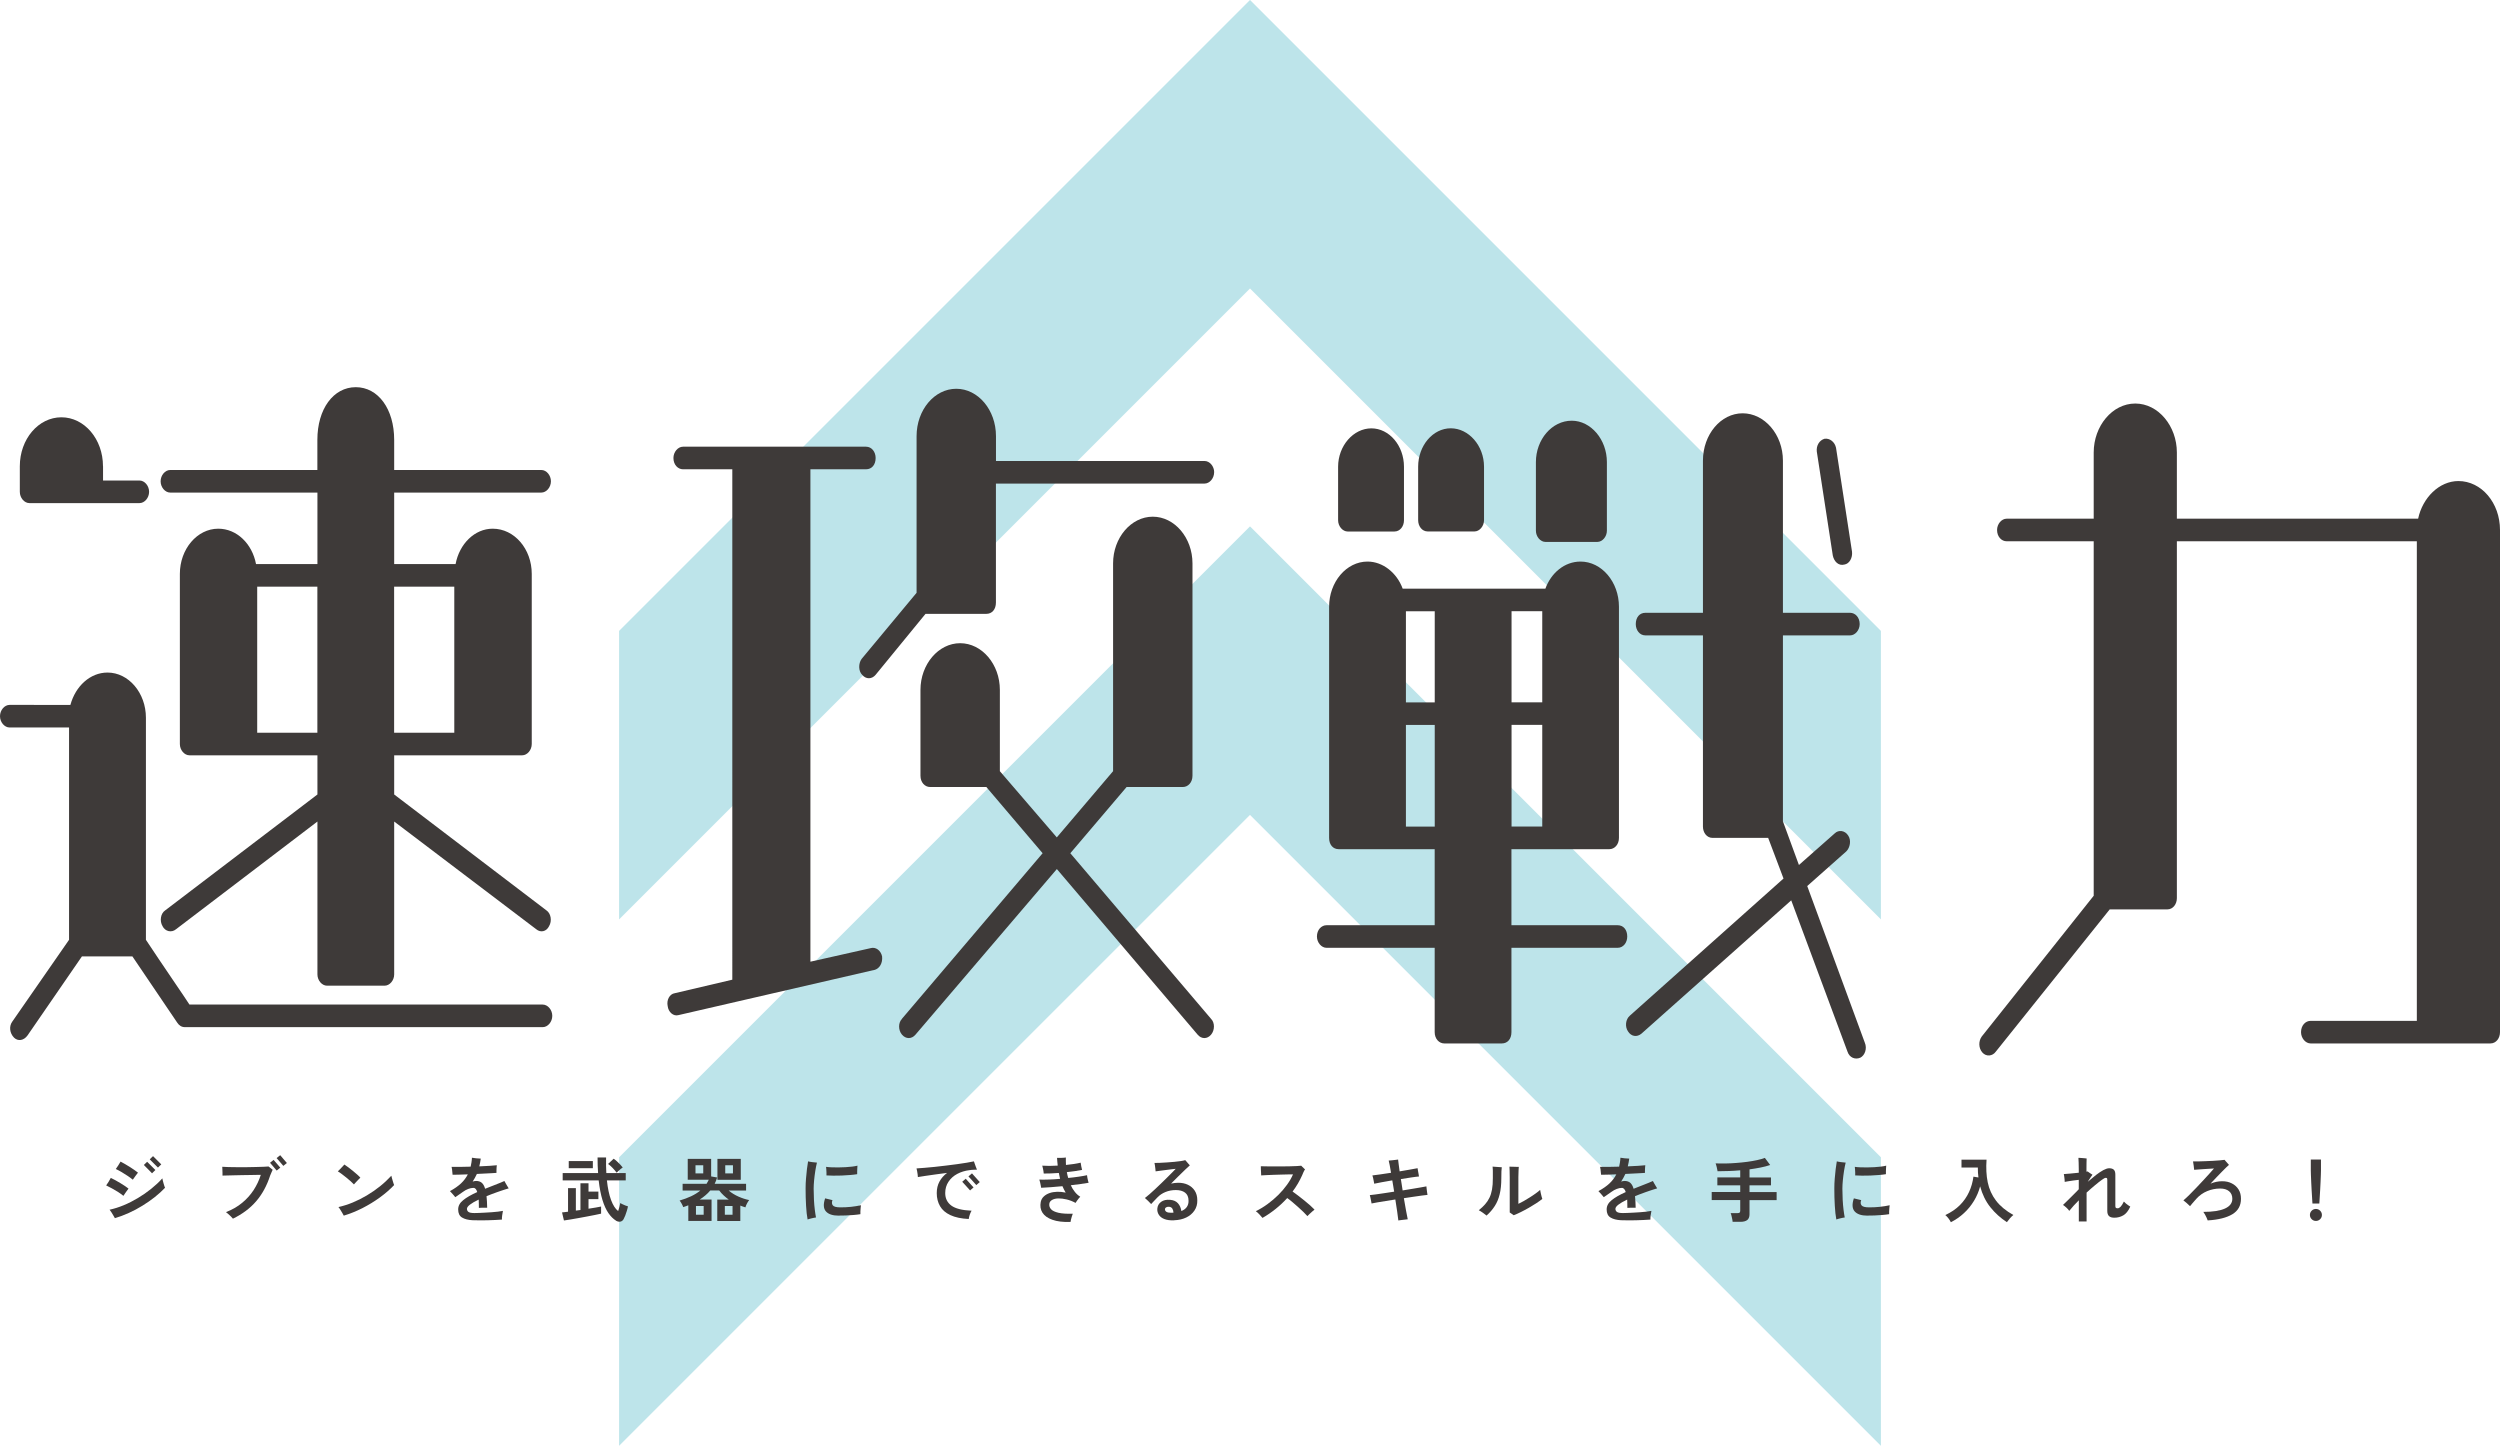 <?xml version="1.0" encoding="UTF-8"?><svg id="_レイヤー_2" xmlns="http://www.w3.org/2000/svg" viewBox="0 0 425.06 245.82"><defs><style>.cls-1{fill:#3e3a39;}.cls-2{fill:#92d2dc;opacity:.6;}</style></defs><g id="_ワーク"><g><g><polygon class="cls-2" points="212.53 0 105.26 107.27 105.26 156.32 212.53 49.05 319.8 156.32 319.8 107.27 212.53 0"/><polygon class="cls-2" points="212.53 89.5 105.26 196.77 105.26 245.82 212.53 138.55 319.8 245.82 319.8 196.77 212.53 89.5"/></g><g><path class="cls-1" d="M0,121.77c0-1.02,.76-1.92,1.63-1.92H11.97c.87-3.2,3.37-5.5,6.31-5.5,3.59,0,6.53,3.46,6.53,7.68v37.76c2.61,3.97,6.85,10.11,7.4,11.01h60.06c.87,0,1.63,.9,1.63,1.92s-.76,1.92-1.63,1.92H31.44c-.54,0-.98-.26-1.31-.77l-7.62-11.26H13.93l-9.25,13.44c-.65,.9-1.63,1.02-2.29,.38-.76-.77-.87-1.92-.33-2.69l9.68-13.95v-36.1H1.63c-.87,0-1.63-.9-1.63-1.92Zm17.52-42.5v2.43h6.2c.87,0,1.63,.9,1.63,1.92s-.76,1.92-1.63,1.92H5c-.87,0-1.63-.9-1.63-1.92v-4.35c0-4.61,3.16-8.32,7.07-8.32s7.07,3.71,7.07,8.32Zm74.52,.64c.87,0,1.63,.9,1.63,1.92s-.76,1.92-1.63,1.92h-25.02v12.16h10.44c.65-3.46,3.26-6.02,6.31-6.02,3.7,0,6.64,3.46,6.64,7.68v28.93c0,1.02-.76,1.92-1.63,1.92h-21.76v6.66l25.89,19.71c.76,.51,.98,1.79,.44,2.69-.44,.9-1.42,1.15-2.18,.51l-24.15-18.31v25.99c0,1.02-.76,1.92-1.63,1.92h-9.79c-.87,0-1.63-.9-1.63-1.92v-25.99l-24.04,18.31c-.76,.64-1.85,.38-2.29-.51-.54-.9-.33-2.18,.44-2.69l25.89-19.71v-6.66h-21.76c-.87,0-1.63-.9-1.63-1.92v-28.93c0-4.22,2.94-7.68,6.53-7.68,3.15,0,5.77,2.56,6.42,6.02h10.44v-12.16H28.94c-.87,0-1.63-.9-1.63-1.92s.76-1.92,1.63-1.92h25.02v-5.12c0-5.25,2.72-8.96,6.53-8.96s6.53,3.71,6.53,8.96v5.12h25.02Zm-38.08,19.84h-10.23v24.83h10.23v-24.83Zm13.05,0v24.83h10.23v-24.83h-10.23Z"/><path class="cls-1" d="M148.66,164.91l-33.29,7.68c-.87,.26-1.74-.51-1.85-1.54-.22-1.02,.33-2.05,1.2-2.18l9.79-2.3V79.79h-8.38c-.87,0-1.63-.77-1.63-1.92,0-1.02,.76-1.92,1.63-1.92h31.12c.98,0,1.63,.9,1.63,1.92,0,1.15-.65,1.92-1.63,1.92h-9.46v83.72l10.23-2.3c.87-.26,1.74,.38,1.96,1.41,.11,1.15-.43,2.05-1.3,2.3Zm57.77-84.61c0,1.02-.76,1.92-1.63,1.92h-35.47v20.23c0,1.15-.65,1.92-1.63,1.92h-10.34l-8.49,10.37c-.65,.77-1.63,.77-2.28,0-.65-.64-.65-1.92-.11-2.69l9.36-11.26v-26.63c0-4.48,3.05-8.06,6.75-8.06s6.75,3.58,6.75,8.06v4.22h35.47c.87,0,1.63,.9,1.63,1.92Zm-53.09,92.93l23.93-28.16-9.57-11.26h-9.57c-.87,0-1.63-.77-1.63-1.92v-14.59c0-4.35,3.05-7.94,6.75-7.94s6.75,3.58,6.75,7.94v13.82l9.68,11.26,9.57-11.26v-35.33c0-4.35,3.05-7.94,6.75-7.94s6.75,3.58,6.75,7.94v36.1c0,1.15-.76,1.92-1.63,1.92h-9.57l-9.57,11.26,23.93,28.16c.65,.64,.65,1.92,0,2.69-.65,.77-1.63,.77-2.28,0l-23.94-28.16-24.04,28.16c-.65,.77-1.63,.77-2.29,0s-.65-2.05,0-2.69Z"/><path class="cls-1" d="M225.54,157.31h18.39v-12.93h-16.32c-.98,0-1.63-.77-1.63-1.92v-39.3c0-4.22,2.94-7.68,6.53-7.68,2.61,0,5,1.92,5.98,4.61h24.26c.98-2.69,3.26-4.61,5.98-4.61,3.59,0,6.53,3.46,6.53,7.68v39.3c0,1.15-.76,1.92-1.63,1.92h-16.65v12.93h18.06c.98,0,1.63,.77,1.63,1.92,0,1.02-.65,1.92-1.63,1.92h-18.06v14.34c0,1.15-.65,1.92-1.63,1.92h-9.79c-.87,0-1.63-.77-1.63-1.92v-14.34h-18.39c-.87,0-1.63-.9-1.63-1.92,0-1.15,.76-1.92,1.63-1.92Zm7.62-84.48c3.05,0,5.55,2.94,5.55,6.53v9.09c0,1.02-.65,1.92-1.63,1.92h-7.94c-.87,0-1.63-.9-1.63-1.92v-9.09c0-3.58,2.61-6.53,5.66-6.53Zm5.88,46.59h4.9v-15.49h-4.9v15.49Zm4.9,21.12v-17.28h-4.9v17.28h4.9Zm2.72-67.72c3.05,0,5.66,2.94,5.66,6.53v9.09c0,1.02-.76,1.92-1.63,1.92h-7.94c-.98,0-1.63-.9-1.63-1.92v-9.09c0-3.58,2.5-6.53,5.55-6.53Zm10.34,46.59h5.22v-15.49h-5.22v15.49Zm0,21.12h5.22v-17.28h-5.22v17.28Zm10.23-69c3.26,0,5.98,3.2,5.98,7.04v11.65c0,1.02-.76,1.92-1.63,1.92h-8.81c-.87,0-1.63-.9-1.63-1.92v-11.65c0-3.84,2.72-7.04,6.09-7.04Zm40.04,79.11l9.79,26.63c.44,1.02,0,2.18-.76,2.56-.87,.38-1.85,0-2.18-1.02l-9.57-25.73-25.46,22.66c-.76,.64-1.74,.51-2.29-.38-.54-.77-.44-2.05,.33-2.69l26.11-23.3-2.61-6.91h-9.46c-.98,0-1.63-.9-1.63-1.92v-32.51h-9.79c-.98,0-1.63-.9-1.63-1.92,0-1.15,.65-1.92,1.63-1.92h9.79v-25.86c0-4.48,3.05-8.06,6.75-8.06s6.85,3.58,6.85,8.06v25.86h11.42c.87,0,1.63,.77,1.63,1.92,0,1.02-.76,1.92-1.63,1.92h-11.42v31.62l2.72,7.42,6.09-5.38c.65-.64,1.74-.51,2.29,.38,.54,.77,.33,2.05-.33,2.69l-6.64,5.89Zm1.63-73.86c-.11-1.02,.43-1.92,1.31-2.18,.87-.13,1.74,.51,1.96,1.54l2.72,17.67c.11,1.02-.43,2.05-1.31,2.18-.98,.26-1.74-.51-1.96-1.54l-2.72-17.67Z"/><path class="cls-1" d="M355.98,152.32v-60.29h-14.8c-.87,0-1.63-.77-1.63-1.92,0-1.02,.76-1.92,1.63-1.92h14.8v-11.26c0-4.48,3.15-8.32,7.07-8.32s7.07,3.84,7.07,8.32v11.26h41.02c.76-3.58,3.59-6.4,6.85-6.4,3.92,0,7.07,3.71,7.07,8.32v85.38c0,1.02-.65,1.92-1.63,1.92h-30.57c-.87,0-1.63-.9-1.63-1.92,0-1.15,.76-1.92,1.63-1.92h18.06V92.03h-40.8v60.67c0,1.02-.65,1.92-1.63,1.92h-9.79l-19.37,24.19c-.54,.77-1.63,.9-2.29,.13s-.65-1.92-.11-2.69l19.04-23.94Z"/></g><g><path class="cls-1" d="M20.99,203.33c-.25-.21-.54-.42-.88-.64s-.69-.42-1.05-.62c-.36-.2-.7-.37-1.01-.52,.13-.17,.26-.37,.41-.61,.14-.24,.27-.46,.38-.67,.24,.11,.5,.25,.78,.4,.28,.16,.56,.32,.85,.49,.28,.17,.55,.34,.79,.5,.24,.16,.44,.31,.59,.43-.12,.15-.26,.35-.43,.59-.17,.24-.31,.45-.43,.63Zm-1.46,3.78c-.06-.1-.14-.25-.26-.45-.12-.2-.23-.39-.35-.58-.12-.19-.22-.32-.29-.4,.78-.17,1.58-.42,2.4-.76,.82-.34,1.62-.75,2.41-1.22,.79-.47,1.54-.99,2.25-1.56,.71-.57,1.35-1.16,1.91-1.79,.02,.09,.04,.21,.08,.37,.04,.16,.08,.32,.13,.49s.1,.32,.14,.46c.05,.14,.08,.23,.11,.28-.51,.54-1.1,1.07-1.75,1.59s-1.36,1-2.1,1.46-1.51,.87-2.31,1.23c-.8,.36-1.59,.66-2.38,.89Zm3.07-6.52c-.25-.21-.54-.42-.88-.65-.34-.22-.68-.44-1.03-.65-.35-.21-.68-.38-1-.53,.13-.17,.27-.37,.41-.6s.28-.45,.4-.66c.23,.12,.49,.26,.76,.42,.28,.16,.55,.33,.83,.5,.28,.18,.54,.35,.78,.52,.24,.17,.44,.32,.59,.44-.12,.14-.27,.34-.44,.58s-.32,.45-.44,.62Zm3.25-1.1s-.1-.11-.24-.25c-.14-.14-.29-.3-.46-.47-.17-.17-.33-.33-.46-.46s-.21-.22-.23-.24l.56-.54s.1,.1,.24,.24c.14,.14,.29,.29,.46,.46,.17,.17,.32,.33,.46,.46,.14,.14,.22,.22,.24,.24l-.56,.55Zm1.01-.97s-.07-.07-.17-.17c-.1-.1-.21-.21-.34-.34-.13-.13-.26-.26-.39-.39-.13-.13-.24-.24-.34-.34-.09-.1-.15-.15-.16-.17l.56-.54s.1,.1,.24,.24,.29,.29,.46,.46c.17,.17,.32,.33,.46,.46,.14,.14,.22,.22,.24,.24l-.56,.54Z"/><path class="cls-1" d="M39.61,207.21c-.08-.1-.2-.23-.35-.38-.15-.15-.3-.29-.46-.43-.15-.14-.28-.24-.38-.31,1.06-.41,1.97-.93,2.75-1.58,.78-.64,1.43-1.37,1.96-2.18,.52-.81,.93-1.67,1.21-2.57-.14,0-.38,0-.7,0-.32,0-.7,.01-1.13,.02-.43,0-.87,.02-1.34,.02-.46,0-.92,.02-1.36,.03-.44,.01-.83,.02-1.18,.03-.35,0-.61,.02-.8,.02,0-.13,0-.29,0-.48,0-.19-.02-.38-.02-.57,0-.19-.02-.34-.02-.45,.26,.02,.61,.04,1.05,.05,.44,.01,.92,.02,1.45,.02,.53,0,1.07,0,1.62,0,.55,0,1.08-.02,1.58-.03,.5-.01,.94-.03,1.32-.04,.38-.02,.66-.03,.85-.05,.08,.06,.2,.16,.36,.28s.27,.22,.34,.28c-.06,.1-.12,.24-.18,.4-.06,.16-.15,.36-.25,.59-.56,1.73-1.36,3.19-2.39,4.38-1.03,1.19-2.34,2.17-3.91,2.93Zm7.44-8.18s-.09-.1-.2-.23c-.11-.13-.23-.27-.37-.44-.14-.16-.27-.31-.38-.44-.11-.13-.18-.2-.19-.22l.61-.49s.09,.1,.2,.23c.11,.13,.23,.27,.37,.43s.26,.3,.37,.43c.11,.13,.17,.2,.2,.23l-.61,.49Zm1.12-.8s-.08-.1-.19-.23c-.11-.13-.24-.28-.38-.44-.14-.16-.26-.3-.37-.43-.11-.13-.17-.2-.2-.23l.61-.49s.09,.1,.2,.23c.11,.13,.23,.28,.37,.44s.26,.3,.37,.43,.17,.2,.2,.23l-.61,.49Z"/><path class="cls-1" d="M60.17,201.37c-.14-.15-.33-.33-.55-.53-.22-.2-.47-.41-.73-.62-.26-.21-.52-.41-.77-.6s-.48-.34-.68-.46c.1-.1,.23-.22,.38-.38,.15-.16,.3-.31,.44-.46,.14-.15,.24-.26,.29-.32,.19,.12,.42,.28,.67,.47s.52,.4,.78,.61c.26,.22,.51,.43,.74,.63,.23,.2,.41,.38,.53,.52-.09,.08-.2,.19-.34,.34-.14,.14-.28,.29-.42,.44-.14,.15-.25,.27-.34,.38Zm-1.73,5.3c-.06-.1-.14-.25-.25-.45-.11-.2-.23-.39-.35-.58s-.22-.33-.3-.41c.79-.18,1.6-.43,2.42-.77,.82-.34,1.62-.74,2.41-1.21,.79-.47,1.54-.99,2.24-1.55s1.35-1.17,1.93-1.8c.02,.1,.05,.22,.09,.38,.04,.16,.09,.32,.14,.49s.09,.32,.14,.45c.04,.13,.08,.22,.1,.27-.7,.74-1.51,1.44-2.43,2.11-.92,.67-1.91,1.27-2.96,1.81-1.05,.53-2.11,.96-3.18,1.28Z"/><path class="cls-1" d="M80.36,207.47c-.76-.04-1.36-.19-1.8-.46-.44-.26-.66-.72-.66-1.38,0-.59,.28-1.12,.85-1.57,.56-.46,1.36-.92,2.39-1.38-.06-.22-.15-.4-.25-.52-.1-.12-.24-.19-.4-.19-.28,0-.57,.06-.88,.18s-.61,.28-.89,.49c-.18,.13-.39,.28-.63,.44s-.47,.32-.68,.47c-.12-.14-.27-.31-.44-.52-.18-.21-.33-.38-.47-.51,.76-.41,1.39-.85,1.88-1.31s.88-.98,1.16-1.54c-.55,.02-1.06,.03-1.52,.05-.46,.02-.82,.02-1.07,.02,0-.1-.02-.24-.04-.4-.02-.16-.03-.33-.05-.5-.02-.17-.05-.32-.08-.44,.36,0,.83,.01,1.4,0,.58,0,1.19-.02,1.84-.04,.06-.23,.1-.48,.14-.73,.04-.26,.07-.52,.08-.79,.18,.03,.43,.06,.73,.1,.3,.03,.56,.05,.77,.05-.06,.47-.15,.91-.25,1.32,.63-.02,1.21-.05,1.75-.09s.94-.07,1.23-.1c-.02,.1-.03,.24-.04,.4-.01,.16-.02,.33-.02,.49s0,.3,0,.41c-.18,.02-.45,.03-.79,.05-.34,.02-.73,.04-1.17,.06-.44,.02-.89,.04-1.37,.07-.1,.23-.22,.45-.34,.67-.12,.21-.25,.42-.38,.63,.1-.03,.19-.06,.29-.08,.1-.02,.2-.03,.3-.03,.4,0,.72,.11,.97,.32,.24,.22,.43,.55,.56,1.01,.23-.1,.47-.19,.73-.29,.25-.1,.51-.2,.79-.31,.38-.15,.73-.29,1.06-.42s.56-.23,.7-.3c.06,.1,.13,.24,.22,.4,.09,.16,.18,.32,.28,.48,.1,.16,.17,.28,.23,.37-.16,.04-.37,.1-.62,.19l-.76,.25c-.25,.08-.46,.16-.63,.22-.66,.23-1.24,.46-1.76,.67,.06,.55,.1,1.2,.11,1.96-.12,0-.27-.01-.45,0-.18,0-.36,0-.53,.01-.17,0-.31,.01-.43,.02,0-.26-.01-.5-.01-.74s0-.46-.02-.67c-.66,.31-1.15,.6-1.49,.86-.34,.26-.51,.5-.51,.71s.08,.39,.25,.52,.51,.2,1.02,.2c.19,0,.44,0,.76-.02,.31-.01,.66-.03,1.03-.05,.38-.02,.76-.04,1.14-.07,.38-.03,.74-.06,1.08-.1,.34-.04,.62-.08,.84-.13-.05,.22-.09,.48-.13,.77s-.05,.52-.04,.71c-.34,.02-.72,.05-1.16,.07-.44,.02-.88,.04-1.34,.05-.46,.01-.9,.02-1.33,.01s-.79,0-1.09-.02Z"/><path class="cls-1" d="M95.88,207.5l-.32-1.36c.14-.02,.29-.03,.46-.05,.17-.02,.36-.04,.56-.07v-4.01h1.33v3.82c.13-.02,.26-.03,.39-.05s.26-.04,.39-.05v-4.55h1.37v1.42h1.68v1.28h-1.68v1.63c.45-.07,.86-.14,1.24-.2s.68-.12,.9-.17v1.21c-.27,.06-.61,.14-1.03,.22s-.86,.17-1.34,.26c-.48,.09-.97,.18-1.46,.27-.49,.09-.95,.17-1.38,.24-.43,.07-.8,.13-1.1,.17Zm8.87,.05c-.48-.3-.92-.73-1.31-1.3-.39-.57-.73-1.31-1.01-2.23-.28-.91-.49-2.02-.64-3.32h-6.12v-1.25h6.02c-.03-.41-.05-.83-.07-1.27-.01-.44-.02-.9-.02-1.38h1.45c-.02,.94-.01,1.82,.04,2.65h3.3v1.25h-3.2c.14,1.32,.37,2.43,.7,3.32,.33,.89,.73,1.52,1.21,1.89,.08-.23,.15-.47,.22-.72,.06-.25,.11-.46,.14-.64,.09,.06,.21,.12,.38,.2s.33,.15,.5,.22c.17,.06,.31,.11,.43,.14-.05,.25-.11,.51-.2,.79-.08,.28-.17,.54-.27,.79-.1,.24-.19,.45-.28,.61-.14,.23-.32,.37-.55,.41-.23,.04-.47-.01-.74-.16Zm-8.05-8.93v-1.21h4.1v1.21h-4.1Zm8.15,.77c-.2-.27-.43-.54-.7-.82-.26-.27-.52-.5-.76-.67l.95-.89c.18,.12,.36,.27,.56,.45,.2,.18,.39,.36,.56,.55s.32,.35,.42,.49c-.1,.06-.21,.14-.35,.26-.14,.12-.27,.23-.4,.35-.13,.12-.22,.21-.29,.28Z"/><path class="cls-1" d="M117.03,207.61v-2.68c-.14,.06-.29,.11-.43,.16-.14,.05-.29,.1-.44,.15-.05-.16-.13-.35-.26-.58-.12-.22-.24-.4-.35-.54,.71-.21,1.36-.45,1.96-.73,.59-.28,1.11-.6,1.56-.97h-3.01v-1.15h4.07c.07-.11,.14-.22,.2-.34,.06-.11,.12-.23,.18-.35h-3.58v-3.55h3.98v2.99l1.02,.18c-.06,.19-.12,.38-.19,.55s-.15,.35-.23,.52h5.34v1.15h-2.96c.5,.42,1.06,.76,1.67,1.03,.61,.27,1.22,.47,1.82,.59-.12,.14-.25,.34-.38,.59s-.22,.47-.26,.65c-.15-.04-.3-.09-.44-.14-.14-.05-.29-.11-.43-.16v2.62h-3.92v-3.64h1.96c-.3-.21-.58-.44-.86-.7-.28-.26-.54-.54-.77-.85h-1.52c-.25,.3-.52,.57-.83,.83-.3,.26-.63,.5-.97,.71h2.02v3.64h-3.92Zm1.22-8.1h1.32v-1.39h-1.32v1.39Zm.08,7.02h1.31v-1.48h-1.31v1.48Zm3.65-5.94v-3.55h3.97v3.55h-3.97Zm1.26,5.94h1.31v-1.48h-1.31v1.48Zm.07-7.02h1.31v-1.39h-1.31v1.39Z"/><path class="cls-1" d="M137.31,207.34c-.12-.63-.21-1.41-.26-2.34-.06-.93-.08-1.91-.08-2.95,0-.54,.02-1.09,.07-1.66,.04-.57,.1-1.12,.16-1.63,.06-.52,.13-.95,.19-1.3,.18,.05,.43,.09,.73,.13s.56,.07,.78,.08c-.1,.42-.2,.89-.28,1.41-.08,.52-.15,1.05-.2,1.58-.05,.53-.08,1.01-.08,1.44,0,.64,.02,1.27,.05,1.9,.04,.63,.08,1.2,.15,1.72s.13,.95,.2,1.28c-.2,.02-.44,.07-.73,.14-.29,.07-.52,.13-.7,.2Zm5.29-.65c-1.03,0-1.76-.25-2.18-.73-.42-.48-.46-1.22-.13-2.21l1.25,.3c-.14,.36-.12,.65,.05,.88,.17,.23,.59,.35,1.27,.35,.61,0,1.22-.02,1.85-.09,.62-.07,1.18-.16,1.67-.27-.02,.11-.03,.26-.05,.46-.02,.19-.03,.38-.04,.58s0,.35,0,.48c-.35,.06-.75,.1-1.19,.14-.44,.04-.88,.07-1.31,.08-.44,.02-.83,.02-1.18,.02Zm-2.08-6.82c0-.16,0-.33,0-.52s-.02-.37-.03-.55c-.01-.18-.03-.31-.04-.41,.26,.04,.56,.07,.92,.08,.36,.02,.74,.02,1.15,.02s.82-.01,1.23-.04c.41-.02,.79-.06,1.15-.1,.35-.04,.65-.1,.89-.16,0,.12-.02,.27-.03,.45-.01,.18-.02,.36-.02,.54,0,.18,0,.33,0,.46-.34,.06-.74,.1-1.2,.14-.46,.04-.94,.07-1.44,.09-.5,.02-.97,.03-1.42,.02-.45,0-.83-.02-1.15-.04Z"/><path class="cls-1" d="M164.73,207.26c-1.29-.06-2.33-.28-3.14-.66s-1.39-.88-1.76-1.52c-.37-.64-.56-1.38-.56-2.22,0-.74,.15-1.39,.46-1.96,.31-.57,.74-1.06,1.3-1.48-.66,.09-1.31,.18-1.95,.26-.64,.09-1.23,.17-1.75,.25-.52,.08-.95,.14-1.27,.2,0-.12-.01-.27-.04-.46-.03-.19-.06-.38-.09-.56s-.06-.34-.1-.45c.38-.02,.83-.06,1.36-.1,.53-.04,1.11-.1,1.73-.16,.62-.06,1.26-.14,1.91-.22s1.28-.16,1.88-.24c.6-.08,1.16-.16,1.66-.25s.91-.16,1.22-.23c.04,.12,.09,.27,.15,.44,.06,.18,.12,.35,.19,.53,.06,.18,.12,.32,.18,.44-.18,0-.37,.02-.57,.02-.2,0-.45,.03-.73,.07-.74,.09-1.43,.3-2.05,.63-.62,.33-1.12,.77-1.49,1.33-.37,.55-.56,1.2-.56,1.93,0,.91,.35,1.62,1.04,2.13s1.84,.8,3.44,.87c-.12,.2-.22,.43-.31,.69s-.14,.5-.17,.71Zm.2-4.87s-.07-.07-.16-.17-.19-.22-.32-.36c-.12-.14-.25-.28-.37-.41-.12-.14-.23-.25-.32-.35s-.14-.16-.16-.17l.6-.52s.09,.11,.22,.25,.27,.31,.44,.49c.16,.18,.31,.34,.44,.49s.2,.23,.23,.25l-.6,.52Zm1.06-.91s-.07-.07-.16-.17-.19-.22-.32-.36-.25-.28-.37-.41-.23-.25-.32-.35c-.09-.1-.14-.16-.16-.17l.6-.52s.09,.11,.22,.25,.27,.31,.44,.49c.16,.18,.31,.34,.44,.49,.13,.14,.2,.23,.23,.25l-.6,.52Z"/><path class="cls-1" d="M182.01,207.76c-1.26,.04-2.28-.08-3.08-.37-.8-.28-1.36-.69-1.69-1.21-.33-.52-.42-1.13-.29-1.81,.08-.38,.25-.69,.52-.94,.26-.25,.59-.44,.98-.58s.82-.2,1.3-.22c.47-.01,.95,.03,1.44,.14-.1-.17-.2-.34-.29-.53-.09-.18-.18-.37-.26-.56-.68,.06-1.34,.12-1.97,.17s-1.19,.08-1.65,.1c-.02-.1-.04-.24-.07-.41-.03-.17-.07-.34-.11-.52-.04-.18-.09-.33-.13-.46,.45,.02,.98,.01,1.6-.01,.62-.02,1.26-.06,1.93-.12-.04-.17-.08-.33-.11-.5s-.07-.33-.1-.5c-.49,.03-.95,.06-1.4,.08s-.83,.03-1.17,.02c0-.12-.03-.26-.05-.43-.03-.17-.06-.34-.1-.5s-.07-.3-.1-.41c.36,.02,.77,.04,1.22,.04s.92-.02,1.41-.05c-.02-.23-.05-.46-.07-.68-.02-.22-.04-.43-.05-.64,.23,0,.49,0,.79,0s.53-.03,.71-.06c0,.2,0,.41,0,.62s.02,.43,.02,.65c.48-.05,.94-.11,1.37-.17,.44-.07,.81-.14,1.13-.22,.02,.15,.05,.36,.1,.61,.05,.26,.1,.46,.14,.62-.33,.07-.72,.14-1.17,.2-.45,.06-.93,.12-1.42,.18,.03,.17,.07,.34,.1,.5s.08,.33,.13,.49c.64-.06,1.24-.14,1.8-.22,.56-.08,1.03-.17,1.4-.25,0,.11,.03,.25,.06,.43,.03,.17,.07,.34,.11,.5,.04,.16,.07,.28,.1,.36-.39,.06-.85,.13-1.37,.21-.52,.08-1.07,.15-1.66,.21,.19,.42,.42,.79,.69,1.13,.27,.34,.57,.61,.92,.82-.07,.06-.16,.16-.26,.29-.1,.13-.21,.27-.31,.41-.1,.14-.18,.26-.23,.35-.5-.27-1.01-.47-1.52-.59-.51-.12-.98-.18-1.4-.17-.43,.01-.78,.09-1.06,.25s-.44,.37-.48,.65c-.05,.35,.05,.66,.29,.93,.24,.27,.67,.47,1.27,.61,.6,.14,1.41,.19,2.43,.16-.05,.12-.1,.27-.16,.46-.06,.19-.11,.37-.15,.54s-.06,.3-.07,.38Z"/><path class="cls-1" d="M199.64,207.49c-.67,.02-1.23-.05-1.66-.22-.44-.17-.75-.41-.95-.73-.2-.31-.29-.66-.26-1.03,.04-.5,.26-.89,.65-1.17,.39-.28,.9-.4,1.54-.34,.57,.05,1.01,.24,1.32,.59,.31,.34,.5,.78,.58,1.32,.83-.34,1.24-.93,1.22-1.76,0-.63-.21-1.09-.6-1.38-.39-.29-.91-.43-1.56-.43s-1.22,.11-1.76,.33c-.54,.22-1,.53-1.37,.92-.23,.24-.44,.46-.64,.67-.19,.2-.34,.36-.43,.46-.14-.15-.31-.33-.51-.53-.2-.2-.39-.37-.55-.5,.22-.16,.47-.37,.77-.63,.3-.26,.62-.55,.97-.88,.35-.32,.7-.66,1.05-1,.35-.34,.69-.67,1.01-.99,.32-.32,.61-.61,.86-.86s.45-.46,.58-.6c-.15,0-.37,.03-.66,.07s-.6,.08-.94,.12-.67,.09-1,.13-.6,.08-.82,.11c0-.11-.02-.26-.04-.44-.02-.18-.04-.36-.07-.54-.03-.18-.05-.33-.08-.45,.25,0,.56,0,.94-.02s.78-.04,1.2-.07,.84-.06,1.25-.1,.77-.08,1.1-.13c.32-.05,.57-.1,.74-.16,.06,.06,.13,.15,.23,.26,.1,.11,.19,.23,.29,.34,.1,.12,.19,.21,.26,.29-.18,.16-.45,.4-.79,.73-.34,.32-.72,.69-1.13,1.1s-.84,.83-1.27,1.27c.2-.04,.4-.07,.6-.1,.2-.02,.4-.04,.61-.04,.62,0,1.17,.11,1.65,.34,.48,.23,.87,.56,1.16,1s.44,.99,.44,1.64c.02,.66-.15,1.25-.49,1.75-.34,.5-.81,.9-1.4,1.18-.59,.28-1.26,.44-2.02,.46Zm-.52-1.3h.2c.07,0,.14,0,.2-.01-.02-.28-.08-.51-.19-.68-.11-.18-.28-.28-.5-.31-.22-.03-.4,0-.54,.08s-.21,.19-.22,.33c0,.18,.08,.33,.25,.44s.44,.16,.79,.16Z"/><path class="cls-1" d="M214.65,207.07c-.14-.17-.31-.36-.52-.59-.21-.22-.41-.41-.61-.55,.69-.34,1.36-.74,2.01-1.22s1.26-.99,1.82-1.55c.56-.56,1.05-1.13,1.48-1.73,.43-.6,.77-1.18,1.01-1.76-.2,0-.48,0-.83,.01-.36,0-.75,.02-1.19,.03-.44,.01-.88,.03-1.32,.04-.44,.02-.84,.03-1.21,.05-.37,.02-.66,.03-.86,.05,0-.12,0-.28-.02-.47s-.02-.39-.03-.59c0-.2-.01-.37-.01-.5,.24,0,.55,.02,.92,.02s.79,.01,1.25,.01,.93,0,1.4,0c.48,0,.93-.01,1.37-.02,.44-.01,.83-.03,1.16-.04s.59-.04,.77-.06c.05,.05,.11,.11,.2,.2s.17,.17,.26,.25c.09,.08,.15,.14,.19,.18-.1,.13-.19,.28-.27,.47s-.16,.36-.22,.52c-.22,.49-.46,.96-.73,1.42-.27,.46-.57,.91-.9,1.35,.26,.18,.56,.4,.9,.66,.34,.26,.7,.54,1.06,.83s.7,.58,1.01,.85c.31,.28,.56,.52,.76,.73-.1,.07-.23,.18-.39,.33s-.32,.3-.48,.44c-.16,.15-.27,.26-.34,.34-.17-.19-.4-.43-.68-.71-.29-.28-.6-.57-.93-.86s-.66-.58-.98-.85c-.32-.27-.6-.49-.84-.65-.6,.66-1.25,1.27-1.96,1.84-.71,.57-1.45,1.08-2.24,1.53Z"/><path class="cls-1" d="M237.75,207.49c-.03-.33-.09-.81-.19-1.45-.09-.64-.2-1.34-.32-2.1-.56,.09-1.1,.17-1.62,.26-.52,.08-.99,.16-1.41,.23-.42,.07-.76,.14-1.01,.19-.02-.1-.04-.24-.08-.42-.04-.18-.07-.37-.11-.56-.04-.19-.08-.33-.11-.44,.24-.02,.57-.06,1-.12,.42-.06,.91-.13,1.45-.21,.54-.08,1.11-.17,1.69-.26-.06-.33-.11-.65-.16-.98-.05-.32-.1-.64-.16-.94-.65,.11-1.25,.22-1.81,.32-.56,.1-.98,.18-1.26,.25-.02-.1-.04-.25-.08-.43-.04-.18-.07-.37-.11-.55s-.08-.33-.12-.43c.29-.03,.72-.09,1.3-.17s1.2-.18,1.87-.28c-.08-.5-.16-.93-.23-1.3-.07-.37-.13-.63-.17-.78,.14,0,.32-.02,.53-.04,.21-.02,.41-.04,.61-.07,.2-.02,.35-.04,.46-.06,.02,.14,.05,.39,.09,.74s.1,.78,.17,1.27c.65-.11,1.25-.22,1.8-.31,.55-.1,.97-.17,1.25-.23,.02,.1,.04,.25,.07,.43,.03,.18,.06,.36,.1,.54,.03,.18,.06,.33,.07,.44-.3,.02-.73,.08-1.29,.16-.56,.08-1.15,.17-1.79,.28,.05,.31,.1,.63,.15,.95,.05,.32,.1,.65,.15,.98,.59-.1,1.16-.19,1.7-.28s1.01-.17,1.42-.24c.41-.07,.72-.13,.92-.17,.02,.12,.03,.27,.05,.46,.02,.18,.04,.37,.07,.55s.05,.33,.07,.44c-.22,.02-.53,.05-.94,.11-.41,.06-.88,.12-1.41,.2-.53,.08-1.08,.16-1.67,.25,.14,.76,.26,1.46,.37,2.11s.21,1.14,.29,1.48c-.14,.02-.31,.04-.52,.06-.21,.02-.41,.05-.61,.07-.2,.02-.36,.04-.49,.07Z"/><path class="cls-1" d="M252.76,206.68c-.16-.14-.37-.29-.62-.47s-.49-.32-.71-.44c.42-.34,.77-.67,1.07-1.01s.55-.71,.74-1.11c.2-.4,.34-.87,.44-1.41,.1-.54,.14-1.17,.14-1.91,0-.58,0-1.01,0-1.3,0-.29-.02-.52-.04-.68,.15,0,.33,.02,.52,.04,.2,.02,.39,.03,.58,.04,.19,.01,.34,.02,.46,.03-.02,.18-.04,.4-.06,.68-.02,.28-.02,.68-.02,1.21,0,1.04-.09,1.94-.28,2.7-.18,.76-.46,1.43-.83,2-.37,.58-.83,1.12-1.39,1.62Zm4.62-.05c-.1-.07-.21-.16-.35-.25-.14-.1-.25-.17-.34-.23v-6.01c0-.45,0-.83-.02-1.14s-.02-.52-.03-.64c.13,0,.3,0,.5,.01s.41,.02,.62,.02,.36,.01,.47,.01c0,.12-.02,.33-.04,.62-.02,.3-.03,.67-.03,1.12v4.54c.25-.11,.54-.27,.89-.46,.34-.2,.7-.41,1.06-.64,.36-.23,.7-.45,1.01-.68,.31-.22,.56-.42,.74-.59,.02,.14,.06,.32,.1,.52,.04,.2,.09,.4,.14,.59,.05,.19,.09,.33,.13,.43-.3,.23-.64,.48-1.04,.74-.4,.26-.83,.52-1.28,.78-.45,.26-.9,.49-1.33,.71-.44,.22-.84,.4-1.21,.54Z"/><path class="cls-1" d="M275.63,207.47c-.76-.04-1.36-.19-1.8-.46-.44-.26-.66-.72-.66-1.38,0-.59,.28-1.12,.85-1.57,.56-.46,1.36-.92,2.39-1.38-.06-.22-.15-.4-.25-.52-.1-.12-.24-.19-.4-.19-.28,0-.57,.06-.88,.18s-.61,.28-.89,.49c-.18,.13-.39,.28-.63,.44s-.47,.32-.68,.47c-.12-.14-.27-.31-.44-.52-.18-.21-.33-.38-.47-.51,.76-.41,1.39-.85,1.88-1.31s.88-.98,1.16-1.54c-.55,.02-1.06,.03-1.52,.05-.46,.02-.82,.02-1.07,.02,0-.1-.02-.24-.04-.4-.02-.16-.03-.33-.05-.5-.02-.17-.05-.32-.08-.44,.36,0,.83,.01,1.4,0,.58,0,1.19-.02,1.84-.04,.06-.23,.1-.48,.14-.73,.04-.26,.07-.52,.08-.79,.18,.03,.43,.06,.73,.1,.3,.03,.56,.05,.77,.05-.06,.47-.15,.91-.25,1.32,.63-.02,1.21-.05,1.75-.09s.94-.07,1.23-.1c-.02,.1-.03,.24-.04,.4-.01,.16-.02,.33-.02,.49s0,.3,0,.41c-.18,.02-.45,.03-.79,.05-.34,.02-.73,.04-1.17,.06-.44,.02-.89,.04-1.37,.07-.1,.23-.22,.45-.34,.67-.12,.21-.25,.42-.38,.63,.1-.03,.19-.06,.29-.08,.1-.02,.2-.03,.3-.03,.4,0,.72,.11,.97,.32,.24,.22,.43,.55,.56,1.01,.23-.1,.47-.19,.73-.29,.25-.1,.51-.2,.79-.31,.38-.15,.73-.29,1.06-.42s.56-.23,.7-.3c.06,.1,.13,.24,.22,.4,.09,.16,.18,.32,.28,.48,.1,.16,.17,.28,.23,.37-.16,.04-.37,.1-.62,.19l-.76,.25c-.25,.08-.46,.16-.63,.22-.66,.23-1.24,.46-1.76,.67,.06,.55,.1,1.2,.11,1.96-.12,0-.27-.01-.45,0-.18,0-.36,0-.53,.01-.17,0-.31,.01-.43,.02,0-.26-.01-.5-.01-.74s0-.46-.02-.67c-.66,.31-1.15,.6-1.49,.86-.34,.26-.51,.5-.51,.71s.08,.39,.25,.52,.51,.2,1.02,.2c.19,0,.44,0,.76-.02,.31-.01,.66-.03,1.03-.05,.38-.02,.76-.04,1.14-.07,.38-.03,.74-.06,1.08-.1,.34-.04,.62-.08,.84-.13-.05,.22-.09,.48-.13,.77s-.05,.52-.04,.71c-.34,.02-.72,.05-1.16,.07-.44,.02-.88,.04-1.34,.05-.46,.01-.9,.02-1.33,.01s-.79,0-1.09-.02Z"/><path class="cls-1" d="M294.58,207.71c0-.14-.03-.3-.07-.48-.04-.18-.08-.36-.12-.54-.04-.18-.09-.32-.14-.43h1.16c.17,0,.29-.03,.36-.08,.07-.06,.11-.16,.11-.32v-1.82h-4.85v-1.37h4.85v-1.14h-3.89v-1.34h3.89v-1.21c-.65,.06-1.3,.1-1.95,.12-.65,.02-1.29,.04-1.9,.04-.03-.19-.08-.42-.14-.68-.06-.26-.13-.48-.2-.66,.51,.02,1.07,.03,1.67,.02,.6-.01,1.22-.04,1.85-.09,.63-.05,1.25-.11,1.85-.19,.6-.08,1.16-.18,1.68-.29,.52-.11,.96-.24,1.33-.38l.9,1.21c-.5,.17-1.04,.31-1.64,.43-.6,.12-1.22,.22-1.87,.31v1.38h3.65v1.34h-3.65v1.14h4.61v1.37h-4.61v2.4c0,.45-.13,.77-.38,.98-.26,.2-.64,.31-1.16,.31h-1.32Z"/><path class="cls-1" d="M312.22,207.34c-.12-.63-.21-1.41-.26-2.34-.06-.93-.08-1.91-.08-2.95,0-.54,.02-1.09,.07-1.66,.04-.57,.1-1.12,.16-1.63,.06-.52,.13-.95,.19-1.3,.18,.05,.43,.09,.73,.13s.56,.07,.78,.08c-.1,.42-.2,.89-.28,1.41-.08,.52-.15,1.05-.2,1.58-.05,.53-.08,1.01-.08,1.44,0,.64,.02,1.27,.05,1.9,.04,.63,.08,1.2,.15,1.72s.13,.95,.2,1.28c-.2,.02-.44,.07-.73,.14-.29,.07-.52,.13-.7,.2Zm5.29-.65c-1.03,0-1.76-.25-2.18-.73-.42-.48-.46-1.22-.13-2.21l1.25,.3c-.14,.36-.12,.65,.05,.88,.17,.23,.59,.35,1.27,.35,.61,0,1.22-.02,1.85-.09,.62-.07,1.18-.16,1.67-.27-.02,.11-.03,.26-.05,.46-.02,.19-.03,.38-.04,.58s0,.35,0,.48c-.35,.06-.75,.1-1.19,.14-.44,.04-.88,.07-1.31,.08-.44,.02-.83,.02-1.18,.02Zm-2.08-6.82c0-.16,0-.33,0-.52s-.02-.37-.03-.55c-.01-.18-.03-.31-.04-.41,.26,.04,.56,.07,.92,.08,.36,.02,.74,.02,1.15,.02s.82-.01,1.23-.04c.41-.02,.79-.06,1.15-.1,.35-.04,.65-.1,.89-.16,0,.12-.02,.27-.03,.45-.01,.18-.02,.36-.02,.54,0,.18,0,.33,0,.46-.34,.06-.74,.1-1.2,.14-.46,.04-.94,.07-1.44,.09-.5,.02-.97,.03-1.42,.02-.45,0-.83-.02-1.15-.04Z"/><path class="cls-1" d="M331.69,207.8c-.1-.21-.24-.42-.41-.65-.17-.22-.35-.41-.53-.56,.98-.46,1.81-1.02,2.47-1.68,.66-.66,1.18-1.41,1.56-2.23,.38-.82,.63-1.7,.75-2.62l.85,.14c-.03-.27-.06-.55-.08-.83-.02-.28-.03-.57-.02-.86h-2.78v-1.34h4.26c-.1,1.41-.04,2.69,.2,3.85,.24,1.16,.71,2.2,1.41,3.12,.7,.92,1.68,1.73,2.95,2.44-.18,.14-.37,.32-.58,.56-.21,.24-.38,.46-.52,.66-1.06-.69-2-1.53-2.8-2.53-.8-1-1.38-2.19-1.75-3.56-.23,.87-.58,1.69-1.05,2.47-.47,.77-1.03,1.47-1.7,2.08-.66,.62-1.41,1.13-2.23,1.55Z"/><path class="cls-1" d="M353.45,207.73v-3.65c-.62,.62-1.17,1.22-1.63,1.8-.1-.17-.26-.35-.48-.55-.22-.2-.41-.35-.58-.46,.14-.14,.34-.34,.6-.58,.26-.24,.52-.51,.8-.79,.28-.28,.54-.54,.77-.77,.24-.23,.41-.41,.51-.53v-1.6c-.3,.03-.6,.07-.91,.11-.31,.04-.59,.09-.86,.13-.26,.04-.47,.08-.62,.11,0-.11,0-.25-.02-.41-.02-.16-.04-.33-.06-.5-.02-.17-.05-.31-.07-.42,.28-.02,.66-.05,1.13-.09,.48-.04,.95-.09,1.41-.14v-.65c0-.42,0-.79-.02-1.09-.01-.3-.03-.56-.04-.79,.06,0,.15,0,.28,.01,.13,0,.28,.02,.43,.03,.16,.01,.3,.02,.43,.04,.13,.01,.22,.02,.26,.03,0,.13-.02,.35-.02,.67s-.01,.63-.01,.95v.62s.08-.01,.11-.02,.06-.01,.08-.02c.09,.07,.21,.16,.38,.27s.31,.21,.45,.29c-.06,.07-.16,.22-.3,.43-.14,.22-.31,.47-.5,.77,.49-.42,.96-.81,1.41-1.16,.45-.35,.87-.62,1.25-.83,.38-.2,.71-.31,.98-.31,.35,0,.61,.08,.79,.25s.26,.45,.26,.85v5.32c0,.15,.03,.25,.09,.31,.06,.05,.16,.08,.31,.08s.31-.09,.49-.26c.17-.18,.36-.47,.56-.89,.09,.1,.21,.22,.35,.34,.15,.12,.29,.23,.43,.32,.14,.09,.24,.16,.31,.2-.33,.73-.73,1.23-1.19,1.49-.47,.27-.97,.4-1.52,.4-.41,0-.71-.09-.91-.28s-.29-.48-.29-.88v-5.26c0-.16-.02-.26-.06-.3-.04-.04-.12-.06-.25-.06-.09,0-.29,.11-.61,.34s-.71,.53-1.16,.91c-.46,.38-.94,.8-1.44,1.26v4.91h-1.31Z"/><path class="cls-1" d="M375.36,207.5c-.04-.12-.1-.27-.18-.45-.08-.18-.17-.36-.27-.54s-.2-.33-.29-.46c1.62,0,2.85-.19,3.68-.57,.83-.38,1.25-.93,1.25-1.66,0-.54-.18-.97-.55-1.28-.37-.31-.88-.46-1.52-.46-.77,0-1.51,.15-2.21,.44s-1.32,.73-1.84,1.31c-.27,.3-.49,.55-.65,.74-.16,.19-.3,.36-.42,.51-.17-.17-.36-.34-.57-.53s-.4-.34-.56-.46c.29-.24,.63-.55,1.01-.93,.39-.38,.79-.79,1.21-1.24s.83-.88,1.23-1.31c.4-.43,.75-.82,1.06-1.16,.31-.34,.54-.6,.69-.78-.14,0-.35,.02-.65,.04s-.63,.04-.98,.06c-.36,.02-.69,.04-1.01,.07-.32,.02-.56,.04-.73,.06-.02-.18-.04-.42-.08-.71-.04-.29-.07-.53-.11-.72,.22,0,.52,0,.89,0,.37,0,.77-.02,1.21-.04,.44-.02,.87-.04,1.3-.06,.43-.02,.82-.05,1.16-.08,.35-.03,.61-.06,.8-.09,.06,.06,.13,.15,.23,.27,.1,.12,.2,.23,.3,.34,.1,.11,.17,.2,.22,.25-.09,.06-.24,.2-.44,.4s-.46,.45-.74,.74-.6,.61-.94,.97c-.34,.35-.68,.71-1.02,1.08,.66-.27,1.32-.41,1.97-.41s1.18,.12,1.66,.37c.48,.24,.86,.59,1.14,1.03,.28,.44,.41,.97,.41,1.59,0,1.16-.49,2.03-1.46,2.62-.98,.59-2.37,.94-4.19,1.05Z"/><path class="cls-1" d="M393.76,207.59c-.28,0-.52-.1-.72-.3-.2-.2-.3-.44-.3-.72s.1-.52,.3-.72c.2-.2,.44-.3,.72-.3s.52,.1,.72,.3c.2,.2,.3,.44,.3,.72s-.1,.52-.3,.72c-.2,.2-.44,.3-.72,.3Zm-.59-2.96c-.02-.25-.04-.57-.06-.98-.02-.4-.05-.84-.08-1.31-.03-.47-.05-.93-.07-1.38-.02-.45-.04-.85-.05-1.2-.01-.35-.02-.6-.02-.75v-1.86h1.73v1.86c0,.15,0,.4-.02,.75-.01,.35-.03,.75-.05,1.2-.02,.45-.04,.91-.07,1.38-.03,.47-.05,.9-.08,1.31-.02,.4-.04,.73-.06,.98h-1.18Z"/></g></g></g></svg>